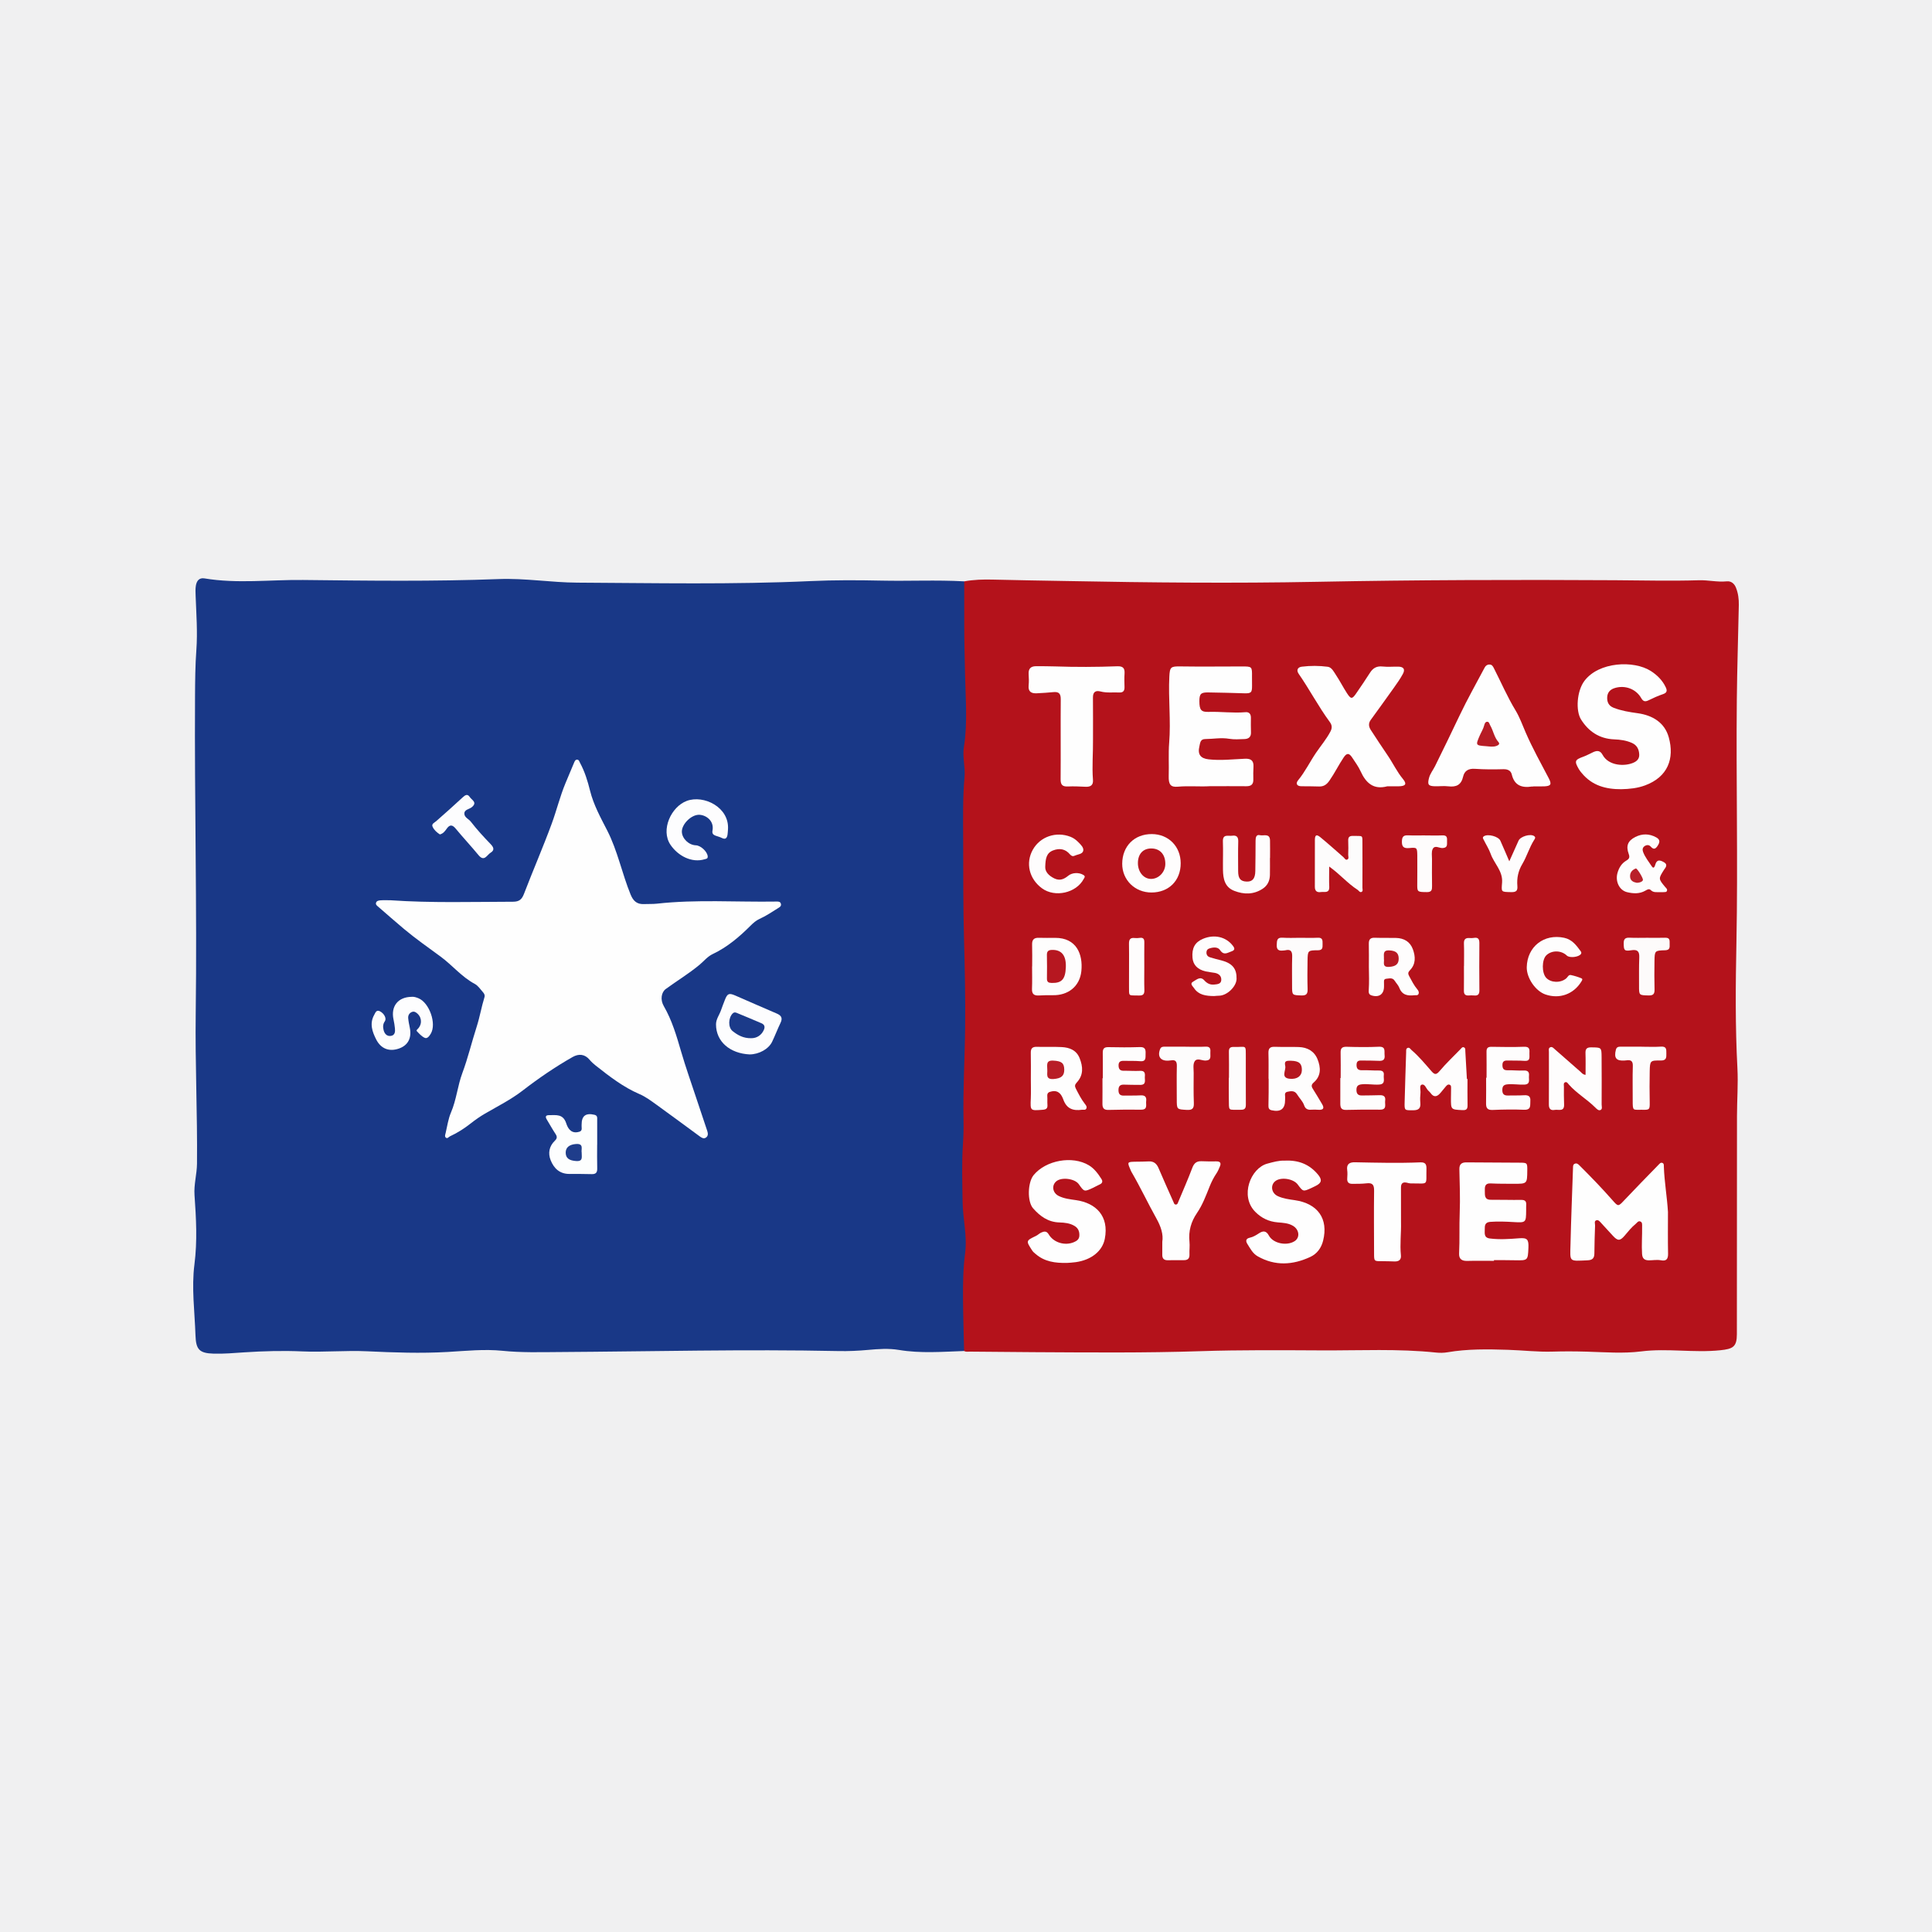 <?xml version="1.0" encoding="utf-8"?>
<!-- Generator: Adobe Illustrator 17.0.0, SVG Export Plug-In . SVG Version: 6.00 Build 0)  -->
<!DOCTYPE svg PUBLIC "-//W3C//DTD SVG 1.1//EN" "http://www.w3.org/Graphics/SVG/1.1/DTD/svg11.dtd">
<svg version="1.1" id="Layer_1" xmlns="http://www.w3.org/2000/svg" xmlns:xlink="http://www.w3.org/1999/xlink" x="0px" y="0px"
	 width="200px" height="200px" viewBox="0 0 200 200" enable-background="new 0 0 200 200" xml:space="preserve">
<rect fill="#F0F0F1" width="200" height="200"/>
<g>
	<path fill="#193887" d="M99.803,139.856c-2.252,0.078-4.506,0.263-6.751-0.112c-1.063-0.177-2.129-0.099-3.191-0.002
		c-1.022,0.094-2.045,0.141-3.07,0.119c-9.663-0.202-19.324,0.044-28.986,0.102c-1.924,0.012-3.854,0.067-5.769-0.128
		c-1.907-0.193-3.794,0.009-5.685,0.118c-2.783,0.161-5.565,0.061-8.34-0.069c-2.24-0.105-4.471,0.112-6.7,0.013
		c-2.013-0.089-4.014-0.036-6.017,0.096c-1.065,0.07-2.128,0.168-3.194,0.135c-1.473-0.045-1.816-0.43-1.864-1.903
		c-0.08-2.445-0.42-4.909-0.108-7.331c0.311-2.415,0.176-4.79,0.008-7.183c-0.077-1.096,0.246-2.153,0.257-3.245
		c0.051-5.188-0.201-10.374-0.132-15.559c0.145-10.939-0.136-21.875-0.072-32.812c0.009-1.61,0.022-3.219,0.139-4.828
		c0.134-1.859-0.009-3.72-0.077-5.58c-0.013-0.354-0.033-0.717,0.025-1.063c0.079-0.473,0.326-0.842,0.889-0.748
		c3.393,0.568,6.803,0.126,10.204,0.164c6.753,0.075,13.508,0.164,20.26-0.094c2.722-0.104,5.417,0.356,8.137,0.37
		c8.052,0.042,16.107,0.208,24.152-0.162c2.442-0.112,4.883-0.1,7.309-0.048c2.862,0.062,5.724-0.083,8.583,0.075
		c0.22,0.183,0.217,0.441,0.224,0.691c0.013,0.46,0.014,0.92,0.004,1.38c-0.091,4.327,0.178,8.65,0.127,12.977
		c-0.003,0.251,0.009,0.502-0.006,0.753c-0.4,6.634-0.252,13.277-0.211,19.915c0.015,2.358-0.059,4.729,0.123,7.079
		c0.203,2.619-0.039,5.222-0.077,7.829c-0.034,2.318,0.02,4.64-0.098,6.955c-0.086,1.693-0.132,3.383-0.099,5.075
		c0.031,1.586,0.073,3.174,0.31,4.748c0.1,0.665,0.136,1.348,0.026,2.001c-0.326,1.934-0.203,3.879-0.213,5.82
		c-0.007,1.295-0.073,2.592,0.058,3.886C100.002,139.498,100.007,139.713,99.803,139.856z"/>
	<path fill="#B4121B" d="M99.803,139.856c-0.039-1.797-0.098-3.593-0.112-5.39c-0.012-1.587,0.01-3.167,0.218-4.753
		c0.231-1.769-0.237-3.534-0.261-5.309c-0.026-1.984-0.099-3.968,0.035-5.952c0.055-0.812,0.075-1.63,0.059-2.444
		c-0.064-3.237,0.133-6.469,0.169-9.704c0.033-3.029-0.034-6.061-0.117-9.09c-0.092-3.365-0.078-6.73-0.087-10.096
		c-0.006-2.236-0.057-4.474,0.141-6.706c0.091-1.024-0.233-2.042-0.069-3.065c0.4-2.498,0.17-5.008,0.124-7.51
		c-0.031-1.692-0.088-3.383-0.085-5.076c0.002-1.526-0.002-3.052-0.004-4.578c0.99-0.181,1.987-0.209,2.993-0.182
		c2.55,0.068,5.101,0.099,7.651,0.148c8.611,0.164,17.224,0.247,25.835,0.081c10.288-0.199,20.577-0.225,30.865-0.166
		c2.906,0.017,5.811,0.093,8.718,0.004c0.959-0.029,1.907,0.211,2.877,0.113c0.439-0.044,0.777,0.21,0.956,0.664
		c0.228,0.578,0.303,1.176,0.291,1.783c-0.063,3.262-0.174,6.523-0.206,9.786c-0.082,8.387,0.122,16.775-0.041,25.162
		c-0.084,4.329-0.128,8.656,0.102,12.985c0.088,1.646-0.042,3.303-0.044,4.956c-0.01,7.53-0.013,15.06-0.011,22.59
		c0,1.328-0.415,1.533-1.718,1.67c-2.736,0.286-5.463-0.225-8.2,0.121c-1.862,0.236-3.761,0.076-5.642,0.023
		c-1.169-0.033-2.334-0.04-3.506-0.003c-1.541,0.049-3.087-0.137-4.632-0.186c-2.091-0.067-4.182-0.101-6.257,0.254
		c-0.394,0.067-0.79,0.071-1.188,0.029c-3.921-0.412-7.855-0.205-11.784-0.223c-4.204-0.019-8.411-0.057-12.611,0.081
		c-5.752,0.19-11.502,0.132-17.253,0.102c-2.196-0.011-4.392-0.034-6.589-0.055C100.212,139.918,99.998,139.969,99.803,139.856z"/>
	<path fill="#FEFEFE" d="M40.447,93.196c4.216,0.29,8.437,0.159,12.657,0.151c0.631-0.001,0.912-0.226,1.135-0.806
		c0.934-2.433,1.974-4.826,2.874-7.271c0.511-1.387,0.858-2.836,1.43-4.206c0.289-0.692,0.583-1.382,0.87-2.074
		c0.066-0.158,0.128-0.342,0.315-0.353c0.202-0.011,0.245,0.202,0.321,0.342c0.488,0.906,0.785,1.876,1.033,2.875
		c0.364,1.465,1.09,2.779,1.777,4.118c1.076,2.101,1.53,4.449,2.421,6.631c0.279,0.683,0.669,1.023,1.399,0.987
		c0.438-0.022,0.88,0.008,1.314-0.041c4.11-0.457,8.233-0.153,12.35-0.219c0.213-0.003,0.442-0.022,0.5,0.253
		c0.048,0.229-0.133,0.326-0.295,0.427c-0.634,0.395-1.251,0.814-1.94,1.125c-0.333,0.15-0.633,0.413-0.896,0.676
		c-1.171,1.172-2.42,2.236-3.931,2.952c-0.541,0.256-0.911,0.731-1.356,1.102c-1.11,0.926-2.344,1.668-3.505,2.517
		c-0.448,0.327-0.597,1.092-0.205,1.77c0.857,1.482,1.325,3.097,1.799,4.723c0.466,1.601,1.026,3.174,1.55,4.758
		c0.38,1.149,0.77,2.294,1.151,3.442c0.082,0.248,0.11,0.515-0.133,0.686c-0.225,0.159-0.444,0.024-0.632-0.113
		c-1.498-1.096-2.986-2.206-4.493-3.289c-0.558-0.401-1.124-0.826-1.749-1.094c-1.692-0.725-3.117-1.837-4.542-2.958
		c-0.228-0.18-0.448-0.38-0.634-0.603c-0.48-0.575-1.104-0.652-1.756-0.281c-1.817,1.033-3.528,2.205-5.185,3.484
		c-1.198,0.924-2.578,1.616-3.895,2.382c-0.508,0.295-0.981,0.626-1.442,0.989c-0.672,0.53-1.39,0.995-2.172,1.353
		c-0.141,0.065-0.259,0.281-0.431,0.134c-0.143-0.122-0.055-0.322-0.018-0.477c0.169-0.711,0.266-1.456,0.551-2.119
		c0.568-1.32,0.683-2.762,1.178-4.087c0.585-1.567,0.966-3.19,1.477-4.775c0.328-1.017,0.501-2.069,0.816-3.086
		c0.064-0.207-0.038-0.375-0.163-0.515c-0.265-0.295-0.498-0.666-0.831-0.843c-1.368-0.729-2.336-1.944-3.551-2.836
		c-1.276-0.937-2.574-1.844-3.789-2.862c-0.895-0.751-1.773-1.523-2.655-2.289c-0.124-0.107-0.292-0.22-0.242-0.409
		c0.057-0.216,0.284-0.25,0.459-0.264C39.735,93.176,40.092,93.196,40.447,93.196z"/>
	<path fill="#FDFEFE" d="M61.817,118.5c0,0.814-0.017,1.629,0.007,2.443c0.013,0.426-0.13,0.614-0.569,0.602
		c-0.772-0.022-1.545-0.02-2.318-0.019c-0.995,0.001-1.597-0.574-1.933-1.42c-0.29-0.73-0.154-1.448,0.43-2.014
		c0.244-0.236,0.262-0.419,0.079-0.697c-0.32-0.486-0.603-0.996-0.904-1.495c-0.18-0.299-0.136-0.463,0.252-0.46
		c0.716,0.005,1.432-0.148,1.756,0.848c0.128,0.393,0.418,1.043,1.167,0.914c0.308-0.053,0.463-0.136,0.431-0.459
		c-0.01-0.104-0.005-0.209-0.005-0.313c-0.005-0.919,0.424-1.241,1.326-1.028c0.328,0.077,0.285,0.307,0.286,0.531
		c0.002,0.856,0.001,1.712,0.001,2.568C61.821,118.5,61.819,118.5,61.817,118.5z"/>
	<path fill="#FDFDFE" d="M77.598,109.153c-2.026-0.1-3.475-1.314-3.477-3.108c0-0.551,0.348-0.974,0.516-1.463
		c0.122-0.355,0.262-0.705,0.396-1.055c0.259-0.674,0.424-0.755,1.075-0.474c1.435,0.618,2.859,1.259,4.298,1.867
		c0.489,0.207,0.629,0.478,0.392,0.97c-0.307,0.639-0.56,1.304-0.864,1.944C79.573,108.597,78.571,109.148,77.598,109.153z"/>
	<path fill="#FDFDFE" d="M75.362,85.841c-0.015,0.187-0.019,0.376-0.048,0.561c-0.056,0.351-0.205,0.539-0.595,0.34
		c-0.203-0.103-0.432-0.154-0.648-0.234c-0.24-0.089-0.37-0.23-0.314-0.52c0.204-1.063-0.743-1.662-1.439-1.641
		c-0.8,0.025-1.759,0.995-1.731,1.77c0.025,0.698,0.719,1.364,1.448,1.389c0.518,0.018,1.196,0.664,1.228,1.152
		c0.016,0.252-0.171,0.248-0.323,0.294c-1.329,0.401-2.753-0.349-3.532-1.499c-1.044-1.543,0.073-3.943,1.686-4.544
		C72.851,82.255,75.505,83.562,75.362,85.841z"/>
	<path fill="#FDFDFE" d="M42.621,103.191c0.222-0.025,0.457,0.049,0.693,0.145c1.136,0.463,1.899,2.637,1.279,3.673
		c-0.141,0.235-0.355,0.541-0.614,0.431c-0.321-0.137-0.584-0.437-0.834-0.702c-0.083-0.088,0.092-0.204,0.17-0.298
		c0.433-0.531,0.318-1.246-0.249-1.626c-0.158-0.106-0.31-0.117-0.47-0.036c-0.254,0.127-0.361,0.359-0.339,0.621
		c0.028,0.331,0.096,0.659,0.164,0.985c0.219,1.05-0.174,1.823-1.104,2.154c-1.022,0.364-1.881,0.031-2.369-0.925
		c-0.42-0.823-0.712-1.664-0.208-2.558c0.121-0.215,0.217-0.558,0.592-0.366c0.453,0.232,0.709,0.757,0.503,1.041
		c-0.207,0.287-0.2,0.594-0.126,0.898c0.091,0.374,0.331,0.667,0.748,0.609c0.43-0.06,0.463-0.431,0.427-0.781
		c-0.031-0.311-0.083-0.621-0.148-0.927C40.445,104.167,41.202,103.206,42.621,103.191z"/>
	<path fill="#FDFDFE" d="M45.535,86.38c-0.31-0.204-0.602-0.457-0.754-0.799c-0.133-0.299,0.18-0.405,0.363-0.566
		c0.92-0.811,1.841-1.621,2.737-2.458c0.274-0.255,0.514-0.415,0.755-0.042c0.195,0.303,0.818,0.544,0.2,1.048
		c-0.271,0.221-0.814,0.238-0.763,0.715c0.038,0.357,0.462,0.516,0.677,0.794c0.625,0.809,1.315,1.56,2.025,2.294
		c0.289,0.299,0.489,0.621,0.006,0.911c-0.376,0.226-0.644,0.975-1.245,0.246c-0.767-0.93-1.592-1.812-2.36-2.742
		c-0.347-0.42-0.616-0.439-0.929,0.001C46.066,86.037,45.884,86.296,45.535,86.38z"/>
	<path fill="#FEFEFE" d="M125.266,81.386c-1.033,0.068-2.183-0.051-3.334,0.052c-0.729,0.065-0.977-0.196-0.947-1.114
		c0.037-1.15-0.044-2.307,0.048-3.447c0.185-2.28-0.098-4.553,0.016-6.829c0.05-1.001,0.145-1.076,1.146-1.061
		c2.111,0.032,4.223,0.006,6.335,0.004c1.089-0.001,1.088,0,1.077,1.057c-0.003,0.314,0.002,0.627,0.004,0.941
		c0.005,0.718-0.098,0.803-0.839,0.78c-1.233-0.039-2.466-0.071-3.699-0.089c-0.763-0.011-0.917,0.157-0.914,0.92
		c0.003,0.891,0.189,1.119,0.942,1.095c1.275-0.042,2.548,0.144,3.824,0.031c0.4-0.035,0.568,0.194,0.568,0.573
		c0,0.502-0.016,1.004,0.007,1.505c0.022,0.493-0.248,0.69-0.68,0.704c-0.522,0.017-1.056,0.061-1.565-0.027
		c-0.843-0.146-1.667,0.021-2.499,0.026c-0.515,0.003-0.515,0.424-0.593,0.748c-0.205,0.845,0.117,1.259,0.964,1.353
		c1.257,0.139,2.508-0.012,3.76-0.064c0.615-0.025,0.904,0.195,0.873,0.823c-0.022,0.438-0.031,0.878-0.016,1.316
		c0.017,0.516-0.229,0.712-0.723,0.707C127.807,81.379,126.594,81.386,125.266,81.386z"/>
	<path fill="#FEFEFE" d="M167.834,81.698c-1.59,0.011-3.02-0.372-4.082-1.659c-0.106-0.128-0.217-0.255-0.299-0.398
		c-0.497-0.86-0.441-0.984,0.482-1.319c0.352-0.127,0.678-0.322,1.022-0.473c0.389-0.171,0.704-0.154,0.94,0.287
		c0.62,1.158,2.311,1.233,3.236,0.802c0.353-0.165,0.576-0.415,0.56-0.823c-0.02-0.541-0.232-0.972-0.75-1.204
		c-0.582-0.26-1.211-0.348-1.832-0.371c-1.542-0.057-2.676-0.825-3.447-2.066c-0.564-0.909-0.432-2.934,0.348-3.979
		c1.493-2,5.127-2.156,6.881-1.032c0.648,0.415,1.207,0.963,1.547,1.689c0.166,0.354,0.125,0.568-0.293,0.708
		c-0.513,0.172-1.009,0.4-1.496,0.638c-0.353,0.172-0.552,0.119-0.756-0.237c-0.547-0.951-1.686-1.363-2.742-1.033
		c-0.462,0.144-0.751,0.442-0.777,0.948c-0.026,0.512,0.165,0.897,0.662,1.091c0.803,0.314,1.644,0.448,2.496,0.566
		c1.538,0.214,2.792,0.966,3.216,2.496c0.61,2.202-0.1,4.103-2.449,4.973C169.51,81.596,168.674,81.681,167.834,81.698z"/>
	<path fill="#FEFEFE" d="M143.615,81.397c-1.446,0.388-2.224-0.359-2.777-1.575c-0.223-0.49-0.557-0.931-0.852-1.387
		c-0.318-0.491-0.563-0.513-0.889-0.027c-0.522,0.777-0.932,1.622-1.47,2.395c-0.287,0.413-0.582,0.623-1.063,0.614
		c-0.606-0.012-1.212-0.029-1.818-0.024c-0.511,0.004-0.64-0.288-0.363-0.624c0.722-0.877,1.212-1.897,1.843-2.829
		c0.502-0.741,1.089-1.422,1.506-2.224c0.193-0.372,0.159-0.663-0.075-0.98c-1.176-1.597-2.092-3.362-3.222-4.99
		c-0.26-0.375-0.094-0.678,0.325-0.731c0.893-0.112,1.801-0.107,2.69,0.009c0.41,0.054,0.629,0.521,0.853,0.858
		c0.403,0.606,0.734,1.261,1.13,1.872c0.415,0.64,0.541,0.635,0.959,0.025c0.484-0.705,0.968-1.41,1.426-2.132
		c0.312-0.491,0.7-0.716,1.303-0.65c0.537,0.059,1.085,0.004,1.628,0.014c0.553,0.01,0.737,0.268,0.476,0.753
		c-0.275,0.512-0.617,0.989-0.954,1.465c-0.783,1.105-1.579,2.201-2.375,3.297c-0.26,0.359-0.209,0.708,0.013,1.048
		c0.571,0.873,1.139,1.748,1.729,2.608c0.553,0.807,0.963,1.699,1.597,2.462c0.431,0.518,0.269,0.738-0.429,0.752
		c-0.084,0.002-0.167,0.002-0.251,0.002C144.242,81.397,143.928,81.397,143.615,81.397z"/>
	<path fill="#FEFEFE" d="M158.708,81.426c-0.042-0.002-0.085-0.012-0.125-0.006c-1.044,0.16-1.811-0.099-2.087-1.255
		c-0.094-0.394-0.424-0.549-0.874-0.537c-0.98,0.027-1.965,0.029-2.943-0.039c-0.656-0.046-1.081,0.203-1.214,0.796
		c-0.198,0.883-0.721,1.114-1.546,1.014c-0.453-0.055-0.918,0.006-1.377-0.005c-0.689-0.017-0.789-0.18-0.611-0.862
		c0.119-0.456,0.42-0.811,0.622-1.219c0.86-1.735,1.702-3.478,2.533-5.227c0.803-1.691,1.73-3.323,2.605-4.98
		c0.104-0.197,0.263-0.317,0.501-0.314c0.253,0.003,0.347,0.17,0.448,0.368c0.747,1.462,1.394,2.972,2.249,4.382
		c0.429,0.708,0.709,1.507,1.041,2.271c0.706,1.626,1.565,3.173,2.389,4.739c0.325,0.618,0.247,0.815-0.423,0.849
		c-0.395,0.02-0.792,0.004-1.189,0.004C158.708,81.412,158.708,81.419,158.708,81.426z"/>
	<path fill="#FEFEFE" d="M172.667,125.459c0,1.44-0.02,2.88,0.01,4.32c0.012,0.561-0.183,0.792-0.731,0.686
		c-0.419-0.081-0.834,0.005-1.251,0.004c-0.454-0.001-0.678-0.18-0.709-0.667c-0.06-0.942,0.02-1.881,0.005-2.821
		c-0.003-0.194,0.046-0.458-0.202-0.542c-0.209-0.071-0.324,0.144-0.467,0.259c-0.441,0.357-0.786,0.801-1.152,1.229
		c-0.475,0.556-0.714,0.535-1.21-0.007c-0.395-0.431-0.785-0.866-1.186-1.291c-0.14-0.149-0.294-0.373-0.51-0.31
		c-0.264,0.077-0.136,0.359-0.143,0.547c-0.037,0.961-0.063,1.922-0.072,2.884c-0.004,0.489-0.187,0.694-0.708,0.717
		c-1.962,0.086-1.806,0.201-1.763-1.671c0.061-2.633,0.171-5.264,0.259-7.896c0.006-0.168-0.009-0.349,0.182-0.431
		c0.212-0.09,0.356,0.043,0.492,0.179c1.167,1.162,2.313,2.345,3.401,3.583c0.613,0.698,0.605,0.683,1.249-0.002
		c1.157-1.23,2.344-2.432,3.521-3.644c0.114-0.117,0.228-0.279,0.42-0.197c0.161,0.069,0.135,0.242,0.14,0.386
		C172.295,122.339,172.573,123.889,172.667,125.459z"/>
	<path fill="#FEFEFE" d="M113.147,76.53c0.017,1.4-0.113,2.8-0.004,4.199c0.044,0.559-0.25,0.739-0.763,0.717
		c-0.605-0.026-1.213-0.06-1.816-0.031c-0.56,0.027-0.774-0.149-0.769-0.744c0.024-2.757-0.01-5.515,0.014-8.273
		c0.005-0.585-0.188-0.804-0.757-0.75c-0.582,0.056-1.166,0.097-1.75,0.122c-0.545,0.023-0.881-0.173-0.818-0.807
		c0.039-0.393,0.025-0.795,0.001-1.19c-0.034-0.567,0.24-0.811,0.779-0.808c0.647,0.004,1.295-0.001,1.941,0.022
		c2.153,0.076,4.306,0.066,6.457-0.014c0.591-0.022,0.788,0.198,0.751,0.758c-0.03,0.458-0.019,0.92-0.004,1.379
		c0.013,0.388-0.125,0.596-0.54,0.576c-0.645-0.031-1.293,0.064-1.935-0.103c-0.511-0.133-0.797,0.042-0.792,0.624
		C113.156,73.649,113.147,75.089,113.147,76.53z"/>
	<path fill="#FEFEFE" d="M154.655,130.522c-0.918,0-1.837-0.019-2.755,0.007c-0.573,0.016-0.884-0.19-0.854-0.788
		c0.07-1.399,0.007-2.798,0.063-4.198c0.059-1.5-0.004-3.005-0.035-4.508c-0.011-0.525,0.245-0.71,0.725-0.706
		c1.838,0.013,3.676,0.022,5.514,0.032c0.785,0.004,0.798,0.017,0.79,0.82c-0.013,1.367-0.013,1.37-1.407,1.364
		c-0.794-0.003-1.589,0.003-2.382-0.037c-0.615-0.031-0.616,0.367-0.605,0.779c0.011,0.431-0.063,0.919,0.628,0.913
		c1.044-0.009,2.089,0.03,3.133,0.014c0.385-0.006,0.543,0.126,0.522,0.501c-0.01,0.188-0.005,0.376-0.006,0.564
		c-0.011,1.292-0.012,1.306-1.338,1.227c-0.794-0.047-1.582-0.076-2.378-0.019c-0.564,0.041-0.571,0.402-0.568,0.782
		c0.003,0.397-0.109,0.861,0.533,0.94c1.005,0.124,2.001,0.059,3.002-0.022c0.863-0.07,1.022,0.105,0.984,0.985
		c-0.057,1.314-0.057,1.314-1.371,1.291c-0.376-0.007-0.752-0.011-1.129-0.013c-0.355-0.002-0.71,0-1.066,0
		C154.655,130.472,154.655,130.497,154.655,130.522z"/>
	<path fill="#FEFEFE" d="M132.963,120.151c1.429-0.079,2.562,0.358,3.452,1.412c0.472,0.559,0.426,0.892-0.239,1.215
		c-0.15,0.073-0.299,0.15-0.452,0.218c-0.827,0.372-0.827,0.371-1.384-0.378c-0.439-0.591-1.7-0.795-2.289-0.371
		c-0.569,0.41-0.457,1.262,0.23,1.578c0.554,0.255,1.162,0.331,1.76,0.418c2.371,0.346,3.499,1.919,2.924,4.203
		c-0.191,0.757-0.637,1.351-1.318,1.668c-1.815,0.845-3.651,0.966-5.458-0.066c-0.515-0.294-0.767-0.811-1.065-1.282
		c-0.185-0.293-0.166-0.551,0.261-0.641c0.35-0.074,0.65-0.263,0.952-0.459c0.388-0.252,0.727-0.3,1.016,0.236
		c0.447,0.831,1.863,1.103,2.67,0.579c0.575-0.373,0.481-1.202-0.181-1.59c-0.488-0.286-1.038-0.306-1.577-0.352
		c-0.91-0.078-1.665-0.433-2.317-1.088c-1.635-1.644-0.477-4.535,1.248-4.994C131.807,120.294,132.402,120.123,132.963,120.151z"/>
	<path fill="#FEFEFE" d="M110.473,130.736c-1.254,0.028-2.333-0.132-3.237-0.901c-0.143-0.121-0.287-0.229-0.393-0.395
		c-0.645-1-0.648-0.993,0.411-1.504c0.186-0.09,0.337-0.254,0.525-0.338c0.296-0.133,0.556-0.198,0.788,0.191
		c0.507,0.852,1.671,1.192,2.592,0.804c0.293-0.123,0.555-0.283,0.575-0.668c0.023-0.436-0.111-0.78-0.49-1.011
		c-0.483-0.294-1.036-0.351-1.573-0.366c-1.167-0.032-2.004-0.643-2.726-1.463c-0.621-0.705-0.566-2.686,0.063-3.447
		c1.264-1.53,4.001-2.035,5.712-1.007c0.553,0.332,0.953,0.868,1.3,1.417c0.144,0.227,0.117,0.433-0.166,0.56
		c-0.247,0.111-0.481,0.25-0.727,0.365c-0.888,0.413-0.889,0.411-1.448-0.383c-0.417-0.592-1.809-0.765-2.347-0.29
		c-0.49,0.432-0.369,1.186,0.258,1.502c0.568,0.287,1.198,0.348,1.816,0.439c2.029,0.299,3.422,1.628,2.963,3.999
		c-0.246,1.272-1.396,2.196-3.015,2.419C111.022,130.708,110.687,130.719,110.473,130.736z"/>
	<path fill="#FEFEFE" d="M120.321,128.548c0.121-0.755-0.135-1.56-0.595-2.384c-0.893-1.599-1.672-3.263-2.596-4.848
		c-0.042-0.072-0.071-0.15-0.104-0.227c-0.349-0.805-0.344-0.812,0.549-0.83c0.439-0.009,0.878-0.002,1.316-0.03
		c0.54-0.034,0.842,0.221,1.047,0.705c0.494,1.169,1.021,2.325,1.535,3.486c0.049,0.111,0.07,0.256,0.223,0.272
		c0.196,0.021,0.228-0.149,0.282-0.279c0.49-1.172,1.003-2.334,1.451-3.522c0.186-0.493,0.457-0.706,0.97-0.681
		c0.5,0.024,1.002,0.024,1.503,0.016c0.41-0.006,0.541,0.16,0.374,0.538c-0.101,0.229-0.19,0.469-0.329,0.673
		c-0.297,0.434-0.53,0.899-0.725,1.383c-0.38,0.947-0.731,1.903-1.315,2.756c-0.608,0.889-0.888,1.87-0.773,2.962
		c0.046,0.433-0.02,0.877-0.001,1.315c0.019,0.437-0.178,0.604-0.596,0.599c-0.563-0.008-1.126,0.008-1.69,0.006
		c-0.36-0.001-0.531-0.191-0.528-0.55C120.324,129.514,120.321,129.117,120.321,128.548z"/>
	<path fill="#FEFEFE" d="M145.032,126.503c0.03,1.148-0.127,2.297-0.01,3.445c0.047,0.458-0.211,0.646-0.644,0.637
		c-0.439-0.009-0.877-0.032-1.315-0.028c-0.808,0.007-0.818,0.007-0.819-0.777c-0.005-2.17-0.026-4.341,0.002-6.511
		c0.008-0.595-0.146-0.847-0.77-0.773c-0.495,0.059-1,0.051-1.501,0.054c-0.35,0.002-0.537-0.168-0.51-0.548
		c0.02-0.291,0.037-0.589-0.003-0.876c-0.089-0.643,0.268-0.819,0.803-0.808c2.255,0.045,4.511,0.102,6.766,0.009
		c0.504-0.021,0.648,0.184,0.635,0.66c-0.05,1.83,0.29,1.5-1.633,1.52c-0.122,0.001-0.247-0.039-0.368-0.069
		c-0.427-0.106-0.638,0.046-0.636,0.497C145.035,124.125,145.032,125.314,145.032,126.503z"/>
	<path fill="#FEFDFD" d="M151.915,111.698c0,0.897-0.013,1.795,0.006,2.692c0.008,0.395-0.088,0.553-0.531,0.53
		c-1.193-0.061-1.195-0.039-1.187-1.272c0.002-0.313,0.015-0.627,0.011-0.94c-0.002-0.161,0.036-0.366-0.171-0.425
		c-0.189-0.054-0.304,0.112-0.412,0.233c-0.208,0.233-0.388,0.492-0.603,0.717c-0.317,0.33-0.632,0.341-0.916-0.06
		c-0.072-0.101-0.165-0.188-0.257-0.274c-0.233-0.218-0.344-0.727-0.688-0.612c-0.255,0.086-0.088,0.566-0.121,0.868
		c-0.036,0.331-0.043,0.67-0.015,1.001c0.047,0.556-0.145,0.776-0.736,0.778c-0.89,0.002-0.91,0.04-0.889-0.818
		c0.043-1.733,0.103-3.466,0.158-5.198c0.005-0.162-0.036-0.365,0.155-0.439c0.196-0.076,0.286,0.124,0.407,0.227
		c0.761,0.655,1.4,1.429,2.056,2.182c0.34,0.39,0.51,0.384,0.857-0.027c0.671-0.794,1.431-1.513,2.158-2.259
		c0.095-0.097,0.182-0.261,0.359-0.176c0.162,0.078,0.124,0.25,0.133,0.391c0.056,0.959,0.109,1.918,0.163,2.878
		C151.873,111.698,151.894,111.698,151.915,111.698z"/>
	<path fill="#FEFEFE" d="M106.713,111.69c0-0.899,0.015-1.798-0.006-2.696c-0.01-0.458,0.162-0.64,0.625-0.627
		c0.856,0.025,1.716-0.018,2.571,0.026c0.808,0.041,1.523,0.312,1.857,1.143c0.356,0.886,0.416,1.758-0.287,2.516
		c-0.206,0.222-0.24,0.373-0.099,0.646c0.278,0.538,0.545,1.078,0.92,1.558c0.113,0.145,0.259,0.308,0.158,0.507
		c-0.093,0.184-0.297,0.097-0.454,0.118c-0.894,0.123-1.565-0.082-1.918-1.043c-0.174-0.473-0.46-1.007-1.196-0.86
		c-0.326,0.065-0.496,0.151-0.469,0.505c0.022,0.291-0.007,0.586,0.015,0.877c0.027,0.367-0.101,0.494-0.489,0.523
		c-1.302,0.099-1.288,0.119-1.232-1.186C106.736,113.028,106.713,112.359,106.713,111.69z"/>
	<path fill="#FEFDFD" d="M131.317,111.664c0-0.878,0.02-1.756-0.008-2.633c-0.015-0.482,0.143-0.684,0.644-0.666
		c0.835,0.03,1.672-0.006,2.507,0.024c0.883,0.031,1.592,0.427,1.928,1.257c0.344,0.852,0.396,1.723-0.392,2.412
		c-0.23,0.201-0.271,0.373-0.105,0.635c0.335,0.526,0.649,1.065,0.969,1.6c0.249,0.417,0.148,0.62-0.358,0.59
		c-0.271-0.017-0.544-0.025-0.814-0.005c-0.344,0.024-0.569-0.121-0.675-0.434c-0.152-0.448-0.502-0.763-0.738-1.153
		c-0.257-0.423-0.649-0.343-1.004-0.27c-0.388,0.08-0.197,0.44-0.237,0.685c-0.007,0.041-0.001,0.083,0,0.125
		c0.009,0.96-0.452,1.317-1.399,1.103c-0.304-0.069-0.33-0.267-0.325-0.513c0.01-0.459,0.017-0.919,0.02-1.379
		c0.003-0.46,0.001-0.919,0.001-1.379C131.326,111.664,131.321,111.664,131.317,111.664z"/>
	<path fill="#FEFDFD" d="M164.137,111.27c0-0.766,0.019-1.495-0.007-2.222c-0.016-0.447,0.105-0.633,0.597-0.626
		c1.049,0.015,1.062-0.012,1.07,1.021c0.013,1.631,0.01,3.262,0.004,4.893c-0.001,0.197,0.107,0.473-0.119,0.573
		c-0.204,0.09-0.391-0.113-0.534-0.255c-0.858-0.857-1.931-1.467-2.738-2.382c-0.105-0.119-0.211-0.317-0.4-0.231
		c-0.18,0.082-0.113,0.297-0.114,0.457c-0.002,0.606-0.009,1.213,0.019,1.818c0.038,0.819-0.592,0.508-0.974,0.58
		c-0.41,0.078-0.605-0.109-0.602-0.558c0.014-1.819,0.001-3.638,0.004-5.456c0-0.159-0.062-0.362,0.116-0.458
		c0.211-0.114,0.354,0.073,0.487,0.188c0.899,0.778,1.791,1.565,2.683,2.352C163.75,111.072,163.833,111.23,164.137,111.27z"/>
	<path fill="#FEFDFD" d="M138.787,111.595c0-0.877,0.015-1.753-0.006-2.629c-0.011-0.461,0.157-0.617,0.627-0.603
		c1.106,0.032,2.216,0.047,3.321-0.004c0.757-0.035,0.556,0.463,0.604,0.869c0.058,0.501-0.187,0.613-0.625,0.588
		c-0.542-0.03-1.086-0.02-1.629-0.029c-0.32-0.005-0.644-0.047-0.65,0.441c-0.005,0.442,0.189,0.579,0.613,0.564
		c0.563-0.019,1.128,0.037,1.691,0.027c0.37-0.007,0.566,0.116,0.517,0.502c-0.047,0.369,0.213,0.902-0.471,0.952
		c-0.604,0.044-1.204-0.09-1.815-0.025c-0.4,0.043-0.547,0.198-0.545,0.589c0.003,0.4,0.174,0.575,0.567,0.567
		c0.606-0.013,1.212-0.004,1.817-0.029c0.417-0.017,0.654,0.118,0.589,0.569c-0.055,0.379,0.223,0.939-0.547,0.929
		c-1.17-0.015-2.34-0.006-3.51,0.024c-0.51,0.013-0.589-0.267-0.587-0.671c0.005-0.877,0.002-1.753,0.002-2.63
		C138.763,111.596,138.775,111.596,138.787,111.595z"/>
	<path fill="#FEFDFD" d="M153.888,111.567c0-0.897,0.009-1.794-0.004-2.691c-0.006-0.375,0.134-0.517,0.516-0.511
		c1.127,0.018,2.256,0.039,3.382-0.005c0.614-0.024,0.553,0.335,0.543,0.72c-0.009,0.361,0.119,0.787-0.517,0.739
		c-0.582-0.044-1.169-0.014-1.753-0.035c-0.367-0.013-0.536,0.118-0.524,0.507c0.011,0.376,0.168,0.51,0.54,0.503
		c0.563-0.011,1.128,0.05,1.69,0.027c0.443-0.018,0.557,0.194,0.518,0.569c-0.037,0.357,0.182,0.856-0.472,0.888
		c-0.584,0.028-1.162-0.084-1.751-0.029c-0.412,0.038-0.535,0.211-0.536,0.592c-0.001,0.399,0.167,0.575,0.562,0.566
		c0.563-0.013,1.128,0.007,1.69-0.027c0.447-0.028,0.685,0.111,0.648,0.588c-0.034,0.434,0.121,0.946-0.652,0.914
		c-1.083-0.045-2.172-0.027-3.256,0.019c-0.554,0.023-0.685-0.22-0.676-0.703c0.017-0.876,0.005-1.752,0.005-2.628
		C153.858,111.567,153.873,111.567,153.888,111.567z"/>
	<path fill="#FEFDFD" d="M114.162,111.62c0-0.877,0.01-1.754-0.004-2.631c-0.007-0.419,0.133-0.6,0.584-0.589
		c1.085,0.025,2.172,0.03,3.257-0.007c0.556-0.019,0.612,0.261,0.592,0.696c-0.018,0.397,0.086,0.822-0.57,0.765
		c-0.56-0.049-1.128-0.018-1.691-0.035c-0.356-0.011-0.55,0.104-0.536,0.501c0.014,0.365,0.16,0.529,0.535,0.524
		c0.564-0.009,1.13,0.041,1.691,0.01c0.471-0.026,0.53,0.235,0.496,0.583c-0.035,0.352,0.193,0.87-0.479,0.87
		c-0.563,0-1.127-0.009-1.69-0.025c-0.395-0.012-0.56,0.155-0.562,0.56c-0.001,0.398,0.148,0.583,0.549,0.574
		c0.584-0.012,1.17,0.007,1.753-0.025c0.456-0.026,0.619,0.184,0.564,0.596c-0.049,0.362,0.197,0.896-0.531,0.887
		c-1.128-0.014-2.256-0.007-3.384,0.024c-0.488,0.013-0.617-0.217-0.612-0.646c0.01-0.877,0.003-1.754,0.003-2.631
		C114.139,111.62,114.15,111.62,114.162,111.62z"/>
	<path fill="#FEFDFD" d="M141.705,100.1c0-0.794,0.013-1.589-0.005-2.383c-0.01-0.443,0.138-0.658,0.614-0.641
		c0.731,0.026,1.463,0.002,2.195,0.019c0.829,0.019,1.466,0.387,1.753,1.178c0.274,0.755,0.315,1.528-0.306,2.165
		c-0.199,0.204-0.217,0.357-0.086,0.597c0.26,0.476,0.495,0.965,0.85,1.382c0.112,0.132,0.194,0.294,0.131,0.462
		c-0.076,0.203-0.278,0.131-0.437,0.149c-0.687,0.078-1.271-0.014-1.559-0.774c-0.101-0.266-0.325-0.483-0.481-0.73
		c-0.22-0.348-0.559-0.229-0.853-0.205c-0.348,0.028-0.231,0.33-0.248,0.541c-0.007,0.083,0,0.167,0,0.251
		c0.003,0.814-0.522,1.185-1.306,0.929c-0.292-0.095-0.289-0.333-0.274-0.561C141.744,101.686,141.72,100.893,141.705,100.1z"/>
	<path fill="#FEFDFD" d="M119.202,92.392c-1.714,0.003-3.039-1.299-3.031-2.98c0.008-1.823,1.263-3.077,3.068-3.069
		c1.727,0.009,2.981,1.276,2.986,3.019C122.23,91.154,120.998,92.389,119.202,92.392z"/>
	<path fill="#FEFDFD" d="M106.849,100.047c0-0.751,0.018-1.503-0.006-2.254c-0.016-0.509,0.185-0.73,0.696-0.712
		c0.563,0.019,1.127,0.007,1.69,0.005c2.213-0.006,2.886,1.696,2.714,3.431c-0.161,1.62-1.404,2.543-2.966,2.506
		c-0.479-0.011-0.96,0.004-1.439,0.029c-0.498,0.026-0.728-0.157-0.706-0.688c0.031-0.771,0.008-1.544,0.008-2.316
		C106.843,100.047,106.846,100.047,106.849,100.047z"/>
	<path fill="#FDFCFC" d="M137.598,89.704c0,0.805-0.023,1.447,0.006,2.087c0.033,0.727-0.519,0.501-0.875,0.555
		c-0.396,0.06-0.621-0.106-0.617-0.561c0.013-1.609-0.008-3.217,0.004-4.826c0.004-0.538,0.162-0.621,0.581-0.278
		c0.806,0.659,1.577,1.362,2.365,2.044c0.122,0.105,0.217,0.329,0.393,0.261c0.221-0.085,0.106-0.33,0.111-0.502
		c0.015-0.48,0.021-0.962,0.001-1.441c-0.016-0.373,0.112-0.523,0.504-0.511c1.067,0.032,0.962-0.155,0.967,0.904
		c0.008,1.483,0.006,2.967-0.001,4.45c-0.001,0.153,0.09,0.371-0.099,0.449c-0.179,0.074-0.275-0.142-0.409-0.228
		C139.509,91.454,138.724,90.51,137.598,89.704z"/>
	<path fill="#FEFDFD" d="M131.465,88.816c0,0.585,0.01,1.171-0.003,1.756c-0.013,0.598-0.238,1.095-0.755,1.433
		c-0.938,0.614-1.935,0.603-2.934,0.217c-0.981-0.378-1.157-1.244-1.171-2.161c-0.015-0.982,0.027-1.966-0.008-2.947
		c-0.03-0.809,0.553-0.544,0.953-0.6c0.44-0.062,0.649,0.102,0.636,0.59c-0.029,1.024-0.011,2.048-0.01,3.073
		c0.001,0.775,0.243,1.065,0.895,1.084c0.594,0.017,0.873-0.326,0.882-1.098c0.013-1.045,0.028-2.09,0.027-3.135
		c0-0.332,0.067-0.668,0.448-0.57c0.369,0.094,1.029-0.237,1.047,0.541c0.014,0.606,0.003,1.212,0.003,1.818
		C131.472,88.816,131.468,88.816,131.465,88.816z"/>
	<path fill="#FEFDFD" d="M171.832,92.359c-0.325-0.019-0.663,0.066-0.942-0.215c-0.184-0.185-0.389-0.042-0.572,0.062
		c-0.606,0.345-1.25,0.303-1.888,0.15c-0.782-0.188-1.231-1.091-0.995-1.965c0.146-0.539,0.427-1.012,0.914-1.298
		c0.311-0.183,0.383-0.338,0.255-0.691c-0.305-0.839-0.095-1.365,0.69-1.761c0.714-0.36,1.445-0.348,2.157,0.043
		c0.42,0.231,0.389,0.504,0.148,0.872c-0.234,0.357-0.426,0.408-0.718,0.082c-0.178-0.198-0.416-0.19-0.626-0.052
		c-0.224,0.147-0.251,0.374-0.161,0.612c0.207,0.553,0.587,1.007,0.903,1.493c0.207,0.318,0.319-0.053,0.351-0.167
		c0.168-0.589,0.5-0.494,0.902-0.267c0.256,0.145,0.301,0.325,0.158,0.567c-0.042,0.072-0.098,0.135-0.143,0.205
		c-0.596,0.94-0.595,0.939,0.113,1.792c0.102,0.122,0.268,0.227,0.17,0.427C172.496,92.353,172.437,92.357,171.832,92.359z"/>
	<path fill="#FEFDFD" d="M108.204,89.71c-0.035,0.514,0.345,0.933,0.938,1.223c0.553,0.271,1.002,0.087,1.434-0.272
		c0.422-0.35,1.14-0.366,1.587-0.08c0.233,0.149,0.092,0.277,0.018,0.414c-0.775,1.454-2.974,1.945-4.313,0.963
		c-1.335-0.979-1.724-2.615-0.951-3.997c0.761-1.359,2.413-1.921,3.907-1.335c0.319,0.125,0.579,0.325,0.816,0.566
		c0.252,0.255,0.575,0.56,0.494,0.889c-0.085,0.346-0.569,0.354-0.881,0.501c-0.181,0.085-0.341,0.04-0.491-0.138
		c-0.473-0.563-1.071-0.669-1.748-0.409C108.32,88.302,108.231,88.892,108.204,89.71z"/>
	<path fill="#FEFDFD" d="M158.049,100.118c0.048-2.131,1.792-3.486,3.878-3.037c0.816,0.176,1.254,0.774,1.701,1.382
		c0.062,0.084,0.102,0.176,0.034,0.286c-0.207,0.334-1.177,0.449-1.467,0.169c-0.575-0.552-1.545-0.568-2.112-0.034
		c-0.485,0.457-0.495,1.84-0.018,2.344c0.492,0.52,1.484,0.548,2.071,0.055c0.154-0.129,0.237-0.399,0.482-0.347
		c0.365,0.078,0.727,0.189,1.073,0.33c0.197,0.08,0.077,0.235-0.002,0.363c-0.803,1.295-2.254,1.814-3.701,1.32
		C158.956,102.597,158.024,101.235,158.049,100.118z"/>
	<path fill="#FEFDFD" d="M125.687,103.112c-0.859-0.009-1.604-0.108-2.078-0.818c-0.127-0.19-0.474-0.468-0.106-0.668
		c0.338-0.184,0.747-0.61,1.161-0.144c0.293,0.329,0.619,0.483,1.043,0.438c0.311-0.033,0.69-0.051,0.718-0.454
		c0.03-0.434-0.258-0.682-0.682-0.756c-0.308-0.054-0.622-0.081-0.927-0.15c-0.842-0.189-1.307-0.675-1.369-1.407
		c-0.085-1.004,0.251-1.614,1.083-1.966c1.174-0.496,2.385-0.21,3.095,0.716c0.222,0.289,0.216,0.463-0.16,0.591
		c-0.419,0.144-0.778,0.442-1.17-0.148c-0.233-0.35-0.754-0.293-1.164-0.138c-0.163,0.062-0.241,0.22-0.241,0.407
		c0,0.243,0.137,0.409,0.341,0.476c0.395,0.131,0.803,0.225,1.206,0.33c1.164,0.304,1.596,0.88,1.572,1.921
		c-0.018,0.796-0.998,1.742-1.846,1.736C125.976,103.078,125.788,103.105,125.687,103.112z"/>
	<path fill="#FDFCFC" d="M169.941,108.357c0.669,0,1.341,0.034,2.007-0.01c0.608-0.041,0.544,0.334,0.552,0.72
		c0.009,0.412,0.001,0.725-0.576,0.717c-1.099-0.016-1.119,0.014-1.146,1.115c-0.026,1.065-0.016,2.131,0,3.197
		c0.012,0.769-0.011,0.812-0.802,0.787c-0.928-0.029-0.966,0.207-0.959-1.011c0.007-1.17-0.027-2.342,0.012-3.511
		c0.018-0.541-0.21-0.661-0.669-0.593c-0.062,0.009-0.125,0.013-0.187,0.017c-0.863,0.06-1.115-0.264-0.896-1.122
		c0.078-0.303,0.296-0.312,0.532-0.312c0.711-0.001,1.422,0,2.133,0C169.941,108.352,169.941,108.354,169.941,108.357z"/>
	<path fill="#FDFCFC" d="M122.74,108.357c0.688,0,1.378,0.026,2.065-0.008c0.529-0.026,0.51,0.298,0.49,0.646
		c-0.02,0.346,0.142,0.767-0.492,0.795c-0.389,0.017-0.904-0.327-1.148,0.108c-0.173,0.309-0.084,0.773-0.086,1.168
		c-0.005,1.042-0.022,2.086,0.018,3.127c0.021,0.555-0.164,0.735-0.718,0.704c-1.048-0.059-1.05-0.033-1.05-1.11
		c0-1.147-0.019-2.294,0.007-3.44c0.011-0.473-0.15-0.661-0.617-0.576c-0.082,0.015-0.166,0.019-0.249,0.025
		c-0.823,0.052-1.167-0.43-0.864-1.198c0.1-0.255,0.308-0.246,0.517-0.247c0.709-0.002,1.419-0.001,2.128-0.001
		C122.74,108.351,122.74,108.354,122.74,108.357z"/>
	<path fill="#FEFDFD" d="M156.242,89.162c0.37-0.825,0.665-1.483,0.96-2.141c0.194-0.432,1.215-0.736,1.603-0.476
		c0.215,0.145,0.074,0.3-0.007,0.429c-0.491,0.781-0.74,1.684-1.207,2.467c-0.43,0.721-0.581,1.462-0.514,2.27
		c0.039,0.473-0.097,0.653-0.626,0.642c-1.092-0.023-1.029,0.008-0.956-0.997c0.086-1.203-0.827-1.959-1.179-2.96
		c-0.178-0.506-0.483-0.967-0.72-1.454c-0.057-0.116-0.174-0.25,0.021-0.376c0.408-0.265,1.496,0.015,1.7,0.463
		C155.613,87.683,155.889,88.346,156.242,89.162z"/>
	<path fill="#FDFBFB" d="M170.501,97.079c0.627,0,1.255,0.017,1.881-0.005c0.552-0.019,0.445,0.363,0.46,0.685
		c0.015,0.338,0.005,0.6-0.472,0.612c-1.068,0.027-1.08,0.05-1.098,1.116c-0.017,0.982-0.02,1.965,0.006,2.946
		c0.012,0.462-0.139,0.628-0.613,0.616c-0.991-0.025-0.994-0.003-0.992-0.988c0.002-0.981-0.014-1.964,0.023-2.944
		c0.024-0.633-0.178-0.849-0.835-0.745c-0.719,0.113-0.772-0.002-0.776-0.728c-0.003-0.44,0.164-0.592,0.597-0.573
		C169.288,97.1,169.895,97.079,170.501,97.079z"/>
	<path fill="#FDFCFC" d="M134.599,97.081c0.606,0,1.213,0.024,1.817-0.007c0.528-0.028,0.496,0.3,0.496,0.65
		c0.001,0.348,0.036,0.649-0.493,0.649c-1.032,0.001-1.044,0.03-1.062,1.081c-0.017,0.981-0.024,1.963,0.006,2.943
		c0.015,0.486-0.131,0.671-0.639,0.652c-0.967-0.035-0.969-0.01-0.969-1.006c0-1.002-0.019-2.005,0.011-3.006
		c0.016-0.54-0.137-0.804-0.714-0.662c-0.08,0.02-0.166,0.016-0.249,0.025c-0.438,0.049-0.657-0.092-0.635-0.586
		c0.019-0.437,0.007-0.788,0.616-0.744c0.603,0.043,1.211,0.01,1.816,0.01C134.599,97.079,134.599,97.08,134.599,97.081z"/>
	<path fill="#FEFCFC" d="M147.524,86.484c0.606,0,1.212,0.019,1.817-0.006c0.495-0.021,0.464,0.294,0.456,0.618
		c-0.008,0.327,0.078,0.666-0.464,0.694c-0.345,0.018-0.806-0.341-1.024,0.105c-0.143,0.291-0.066,0.695-0.068,1.049
		c-0.006,0.919-0.011,1.838,0.005,2.756c0.006,0.377-0.018,0.652-0.513,0.65c-0.949-0.003-1.017-0.023-1.019-0.663
		c-0.003-1.044,0.021-2.088,0.004-3.131c-0.013-0.814-0.035-0.841-0.832-0.766c-0.578,0.054-0.782-0.129-0.76-0.723
		c0.018-0.484,0.2-0.614,0.644-0.594c0.584,0.027,1.169,0.007,1.754,0.007C147.524,86.481,147.524,86.483,147.524,86.484z"/>
	<path fill="#FDFCFC" d="M127.222,111.574c0-0.899,0.013-1.798-0.006-2.696c-0.008-0.388,0.141-0.511,0.517-0.5
		c1.356,0.04,1.222-0.338,1.233,1.199c0.011,1.589-0.013,3.178,0.005,4.766c0.005,0.414-0.134,0.549-0.541,0.54
		c-1.355-0.029-1.195,0.228-1.222-1.178c-0.014-0.71-0.002-1.421-0.002-2.132C127.211,111.574,127.216,111.574,127.222,111.574z"/>
	<path fill="#FDFCFC" d="M151.554,100.001c0-0.772,0.021-1.544-0.008-2.315c-0.017-0.445,0.157-0.613,0.582-0.582
		c0.145,0.011,0.295,0.013,0.437-0.012c0.452-0.081,0.584,0.118,0.58,0.549c-0.015,1.627-0.014,3.255,0.002,4.882
		c0.004,0.416-0.159,0.568-0.559,0.527c-0.186-0.019-0.376-0.008-0.563,0.002c-0.347,0.018-0.486-0.14-0.482-0.486
		c0.011-0.855,0.004-1.71,0.004-2.566C151.55,100.001,151.552,100.001,151.554,100.001z"/>
	<path fill="#FEFDFD" d="M118.457,100.102c0.001,0.791-0.018,1.583,0.008,2.374c0.014,0.427-0.114,0.593-0.564,0.579
		c-1.131-0.035-1.019,0.154-1.026-0.98c-0.009-1.458,0.021-2.916-0.003-4.374c-0.008-0.474,0.15-0.651,0.61-0.597
		c0.164,0.019,0.335,0.008,0.499-0.016c0.359-0.051,0.485,0.101,0.479,0.452C118.448,98.394,118.457,99.248,118.457,100.102z"/>
	<path fill="#1F3D8B" d="M60.215,119.318c-0.011,0.435,0.17,0.918-0.552,0.874c-0.746-0.046-1.109-0.3-1.103-0.89
		c0.005-0.536,0.407-0.831,1.077-0.876C60.471,118.369,60.14,118.981,60.215,119.318z"/>
	<path fill="#1B3A89" d="M77.764,107.475c-0.819,0.017-1.404-0.323-1.924-0.736c-0.49-0.389-0.445-1.378,0.005-1.827
		c0.123-0.122,0.247-0.131,0.396-0.069c0.864,0.361,1.732,0.711,2.589,1.086c0.275,0.12,0.393,0.328,0.254,0.661
		C78.852,107.149,78.349,107.482,77.764,107.475z"/>
	<path fill="#B71C25" d="M153.858,77.247c-1.118-0.082-1.12-0.083-0.666-1.127c0.149-0.342,0.355-0.655,0.449-1.024
		c0.038-0.149,0.102-0.36,0.286-0.378c0.236-0.022,0.253,0.23,0.341,0.378c0.327,0.551,0.403,1.223,0.853,1.723
		c0.187,0.208-0.028,0.334-0.211,0.401C154.564,77.346,154.209,77.273,153.858,77.247z"/>
	<path fill="#B81E27" d="M108.415,110.755c0.003-0.483-0.174-1,0.607-0.961c0.857,0.042,1.148,0.241,1.15,0.948
		c0.002,0.648-0.336,0.897-1.1,0.957C108.194,111.767,108.451,111.156,108.415,110.755z"/>
	<path fill="#B5161F" d="M133.657,109.809c0.825,0.021,1.132,0.295,1.112,0.99c-0.017,0.585-0.477,0.946-1.241,0.877
		c-0.99-0.089-0.387-0.867-0.479-1.312C132.946,109.855,133.082,109.794,133.657,109.809z"/>
	<path fill="#B71A23" d="M143.262,99.266c0.029-0.407-0.172-0.915,0.549-0.882c0.683,0.032,0.982,0.268,0.982,0.859
		c0,0.571-0.322,0.806-0.993,0.849C143.041,100.14,143.325,99.598,143.262,99.266z"/>
	<path fill="#B5141D" d="M117.796,89.317c0.014-0.932,0.546-1.495,1.405-1.484c0.892,0.011,1.445,0.635,1.433,1.617
		c-0.01,0.843-0.699,1.549-1.499,1.535C118.371,90.971,117.782,90.238,117.796,89.317z"/>
	<path fill="#B61720" d="M110.335,100.131c-0.047,1.244-0.424,1.649-1.466,1.623c-0.332-0.008-0.497-0.092-0.49-0.459
		c0.016-0.811,0.011-1.623-0.004-2.434c-0.007-0.37,0.139-0.513,0.514-0.526C109.888,98.302,110.382,98.9,110.335,100.131z"/>
	<path fill="#B92029" d="M169.427,91.386c-0.345-0.069-0.685-0.207-0.684-0.691c0.001-0.406,0.247-0.655,0.596-0.792
		c0.125-0.049,0.747,0.96,0.739,1.177C170.072,91.238,169.772,91.392,169.427,91.386z"/>
</g>
</svg>
